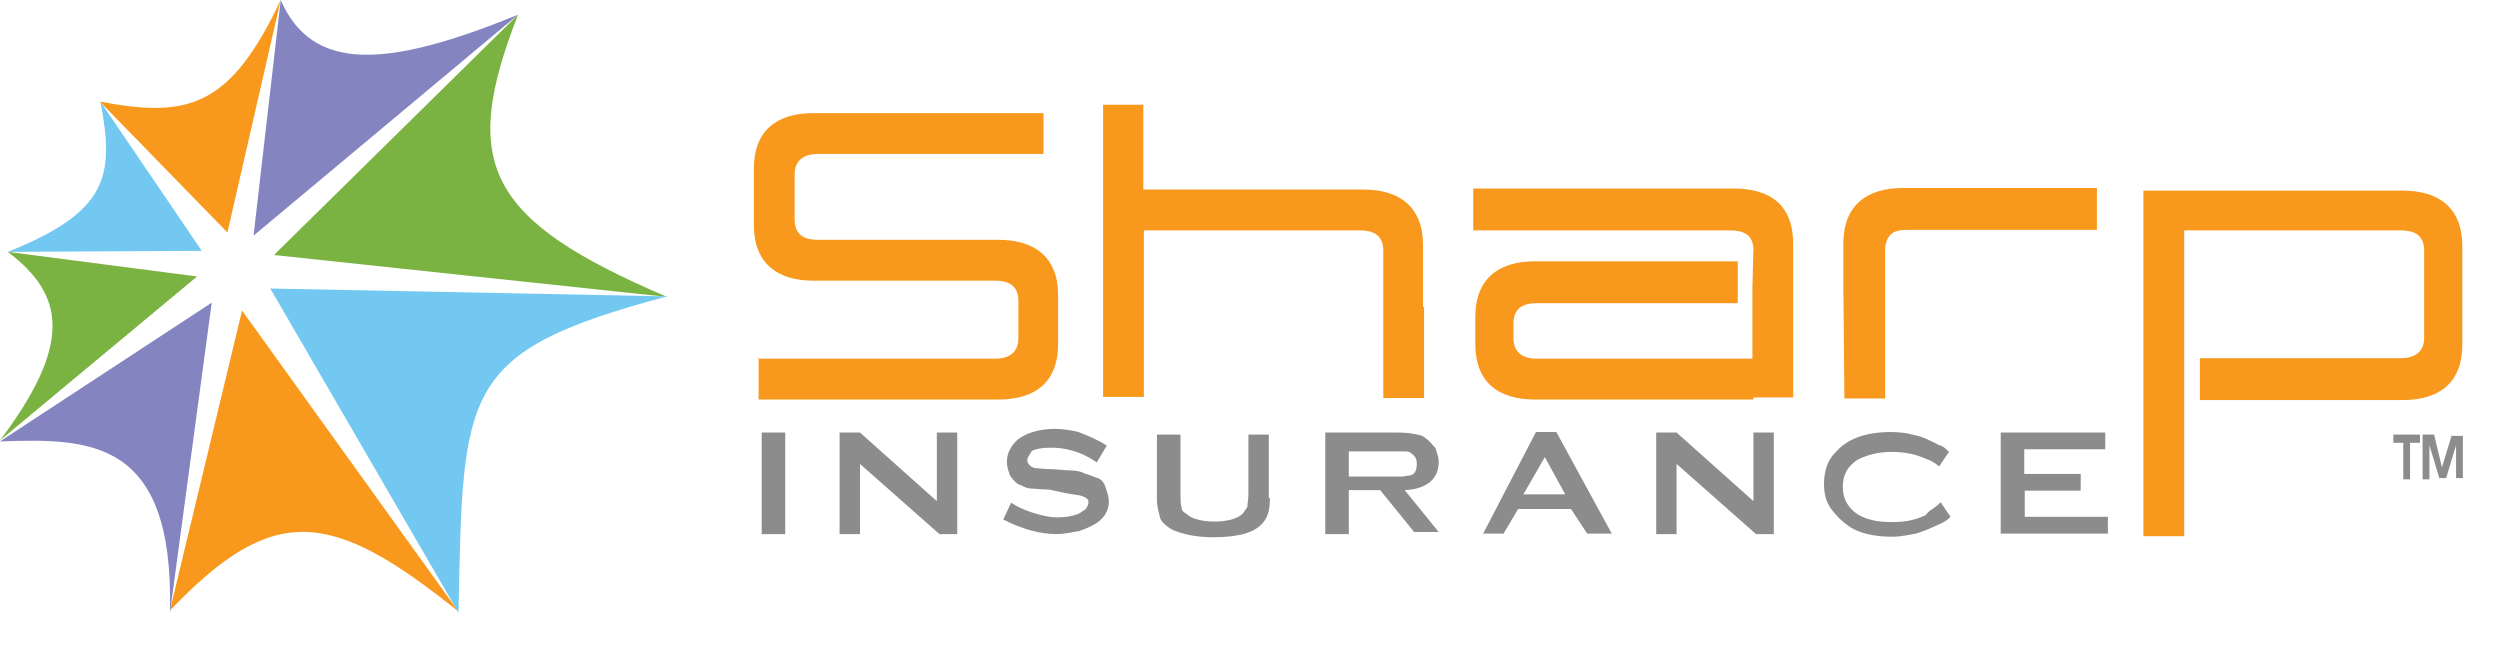 <?xml version="1.0" encoding="UTF-8"?>
<svg width="123px" height="33px" viewBox="0 0 123 33" version="1.1" xmlns="http://www.w3.org/2000/svg" xmlns:xlink="http://www.w3.org/1999/xlink">
    <title>9C432F6E-2A71-4C23-B290-A262FBC1FCA6</title>
    <g id="Design-export" stroke="none" stroke-width="1" fill="none" fill-rule="evenodd">
        <g id="Home" transform="translate(-932, -3152)">
            <rect fill="#FFFFFF" x="0" y="0" width="1440" height="4268"></rect>
            <g id="Partner-logo" transform="translate(247, 2926)" fill-rule="nonzero">
                <g id="logo-sharp-insurance" transform="translate(685, 226)">
                    <g transform="translate(0, 0)">
                        <g id="Group">
                            <path d="M8.359,30.04 C13.452,24.707 16.282,25.042 22.558,30.091 L11.909,15.278 L8.359,30.04 Z" id="Path" fill="#F8991D"></path>
                            <path d="M10.417,14.891 L0,21.718 C4.424,21.564 8.591,21.564 8.359,30.169 L10.417,14.891 Z" id="Path" fill="#8384C0"></path>
                            <path d="M0.386,12.392 C3.164,14.505 3.601,16.875 0,21.667 L9.697,13.603 L0.386,12.392 Z" id="Path" fill="#7AB342"></path>
                            <path d="M0.386,12.392 L9.928,12.341 L4.938,4.998 C5.659,8.708 5.273,10.434 0.386,12.392" id="Path" fill="#72C8F1"></path>
                            <path d="M13.812,0 L11.189,11.439 L4.913,4.998 C9.26,5.822 11.317,5.281 13.812,0" id="Path" fill="#F8991D"></path>
                            <path d="M13.812,0 L12.475,11.593 L25.49,0.721 C19.008,3.375 15.356,3.555 13.812,0" id="Path" fill="#8384C0"></path>
                            <path d="M25.49,0.721 L13.478,12.547 L32.82,14.608 C23.946,10.82 22.609,8.064 25.49,0.721" id="Path" fill="#7AB342"></path>
                            <path d="M22.558,30.143 C22.789,19.142 22.609,17.313 32.82,14.582 L13.298,14.195 L22.558,30.143 Z" id="Path" fill="#72C8F1"></path>
                            <path d="M86.269,17.596 L86.269,19.657 L75.518,19.657 C73.691,19.657 72.585,18.781 72.585,16.926 L72.585,15.587 C72.585,13.706 73.743,12.856 75.518,12.856 L85.497,12.856 L85.497,14.917 L75.62,14.917 C75.055,14.917 74.463,15.071 74.463,15.922 L74.463,16.643 C74.463,17.364 74.952,17.648 75.62,17.648 L86.218,17.648 L86.218,17.596 L86.269,17.596 Z M86.269,12.212 C86.218,11.49 85.703,11.336 85.112,11.336 L82.9,11.336 L75.26,11.336 L72.483,11.336 L72.483,9.275 L82.9,9.275 L85.292,9.275 C87.118,9.275 88.224,10.099 88.224,12.006 L88.224,13.165 L88.224,13.165 L88.224,19.554 L86.218,19.554 L86.218,17.493 L86.218,14.891 L86.218,14.17 L86.218,14.17 L86.269,12.212 L86.269,12.212 Z M70.013,15.097 L70.013,12.057 C70.013,10.176 68.856,9.326 67.081,9.326 L64.303,9.326 L56.252,9.326 L56.252,5.153 L54.272,5.153 L54.272,19.528 L56.278,19.528 L56.278,11.336 L64.303,11.336 L64.303,11.336 L66.901,11.336 C67.467,11.336 68.058,11.49 68.058,12.341 L68.058,15.071 L68.058,19.58 L70.065,19.58 L70.065,15.097 L70.013,15.097 Z M90.693,14.092 L90.693,11.98 C90.693,10.099 91.851,9.249 93.625,9.249 L103.168,9.249 L103.168,11.31 L93.908,11.31 C93.342,11.31 92.854,11.362 92.751,12.186 L92.751,12.753 L92.751,14.092 L92.751,14.092 L92.751,15.432 L92.751,17.545 L92.751,19.606 L90.745,19.606 L90.693,14.092 L90.693,14.092 Z M37.322,17.596 L37.322,19.657 L49.128,19.657 C50.954,19.657 52.06,18.781 52.06,16.926 L52.06,14.53 C52.06,12.65 50.902,11.799 49.128,11.799 L43.469,11.799 L42.594,11.799 L40.588,11.799 L40.254,11.799 C39.688,11.799 39.096,11.645 39.096,10.795 L39.096,8.579 C39.096,7.858 39.585,7.574 40.254,7.574 L51.34,7.574 L51.34,5.565 L40.022,5.565 C38.196,5.565 37.09,6.441 37.09,8.296 L37.09,11.078 C37.09,12.959 38.248,13.809 40.022,13.809 L42.749,13.809 L43.469,13.809 L48.948,13.809 C49.513,13.809 50.105,13.964 50.105,14.814 L50.105,16.643 C50.105,17.364 49.616,17.648 48.948,17.648 L37.296,17.648 L37.296,17.596 L37.322,17.596 Z M105.457,9.378 L105.457,9.378 L105.457,26.381 L107.463,26.381 L107.463,22.826 L107.463,20.945 L107.463,19.606 L107.463,17.545 L107.463,15.664 L107.463,11.336 L118.112,11.336 C118.678,11.336 119.269,11.49 119.269,12.341 L119.269,16.617 C119.269,17.339 118.781,17.622 118.112,17.622 L108.235,17.622 L108.235,19.683 L118.215,19.683 C120.041,19.683 121.147,18.807 121.147,16.952 L121.147,12.109 C121.147,10.228 119.99,9.378 118.215,9.378 L107.412,9.378 C107.438,9.378 105.457,9.378 105.457,9.378 Z" id="Shape" fill="#F8991D"></path>
                            <path d="M37.476,21.28 L38.633,21.28 L38.633,26.278 L37.476,26.278 L37.476,21.28 Z M42.311,22.826 L42.311,26.278 L41.308,26.278 L41.308,21.28 L42.311,21.28 L46.092,24.655 L46.092,21.28 L47.096,21.28 L47.096,26.278 L46.221,26.278 L42.311,22.826 Z M54.452,21.924 L53.963,22.749 C53.397,22.362 52.754,22.079 51.905,22.027 C51.571,22.027 51.34,22.027 51.082,22.079 C50.928,22.13 50.748,22.13 50.697,22.311 C50.645,22.362 50.542,22.543 50.542,22.646 C50.542,22.8 50.697,22.981 50.928,23.032 C51.082,23.032 51.314,23.084 51.803,23.084 L52.471,23.135 C52.857,23.135 53.192,23.187 53.346,23.29 C53.577,23.341 53.732,23.444 54.015,23.522 C54.169,23.573 54.349,23.754 54.4,24.011 C54.452,24.166 54.555,24.398 54.555,24.681 C54.555,25.016 54.4,25.351 54.169,25.557 C53.937,25.789 53.603,25.943 53.114,26.124 C52.78,26.175 52.394,26.278 51.957,26.278 C51.237,26.278 50.285,26.046 49.359,25.557 L49.745,24.733 C49.976,24.887 50.311,25.067 50.799,25.222 C51.288,25.377 51.674,25.454 52.008,25.454 C52.394,25.454 52.729,25.402 53.012,25.299 C53.166,25.248 53.243,25.145 53.397,25.067 C53.449,25.016 53.552,24.836 53.552,24.733 C53.552,24.578 53.5,24.501 53.217,24.398 C53.063,24.346 52.831,24.346 52.343,24.243 L51.623,24.088 C51.237,24.088 50.902,24.037 50.748,24.037 C50.594,24.037 50.414,23.985 50.259,23.882 C50.028,23.831 49.874,23.651 49.693,23.393 C49.642,23.238 49.539,23.006 49.539,22.723 C49.539,22.337 49.693,22.002 50.028,21.667 C50.414,21.332 51.082,21.1 51.905,21.1 C52.24,21.1 52.626,21.151 53.063,21.255 C53.5,21.435 53.937,21.589 54.452,21.924 M62.477,24.501 C62.477,24.99 62.425,25.377 62.143,25.712 C61.757,26.201 60.934,26.433 59.699,26.433 C58.825,26.433 58.156,26.278 57.641,26.046 C57.41,25.892 57.153,25.712 57.075,25.48 C57.024,25.248 56.921,24.913 56.921,24.604 L56.921,21.383 L58.079,21.383 L58.079,24.269 C58.079,24.604 58.079,24.758 58.13,24.939 C58.13,25.093 58.181,25.171 58.362,25.274 C58.593,25.505 59.082,25.66 59.75,25.66 C60.419,25.66 60.908,25.505 61.139,25.274 C61.191,25.222 61.294,25.042 61.371,24.939 C61.371,24.784 61.422,24.604 61.422,24.269 L61.422,21.383 L62.425,21.383 L62.425,24.501 L62.477,24.501 Z M66.361,24.217 L66.361,26.278 L65.203,26.278 L65.203,21.28 L68.47,21.28 C68.856,21.28 69.19,21.28 69.473,21.332 C69.705,21.383 69.962,21.383 70.142,21.564 C70.373,21.718 70.476,21.899 70.631,22.053 C70.682,22.285 70.785,22.44 70.785,22.723 C70.785,23.547 70.219,24.063 69.113,24.114 L70.785,26.175 L69.576,26.175 L67.904,24.114 L66.361,24.114 C66.361,24.088 66.361,24.217 66.361,24.217 Z M66.361,23.444 L68.367,23.444 C68.701,23.444 68.856,23.444 69.036,23.444 C69.087,23.444 69.267,23.393 69.37,23.393 C69.602,23.341 69.705,23.161 69.705,22.826 C69.705,22.594 69.653,22.44 69.37,22.259 C69.319,22.208 69.139,22.208 69.036,22.208 C68.984,22.208 68.701,22.208 68.367,22.208 L66.361,22.208 L66.361,23.444 Z M77.292,25.042 L74.695,25.042 L73.974,26.253 L72.971,26.253 L75.569,21.255 L76.572,21.255 L79.299,26.253 L78.09,26.253 L77.292,25.042 Z M77.009,24.32 L76.006,22.491 L74.952,24.32 L77.009,24.32 Z M82.488,22.826 L82.488,26.278 L81.485,26.278 L81.485,21.28 L82.488,21.28 L86.269,24.655 L86.269,21.28 L87.272,21.28 L87.272,26.278 L86.398,26.278 L82.488,22.826 Z M95.477,24.707 L95.966,25.428 C95.915,25.48 95.735,25.66 95.477,25.763 C94.989,25.995 94.603,26.15 94.268,26.253 C93.934,26.304 93.548,26.407 93.111,26.407 C92.236,26.407 91.439,26.253 90.899,25.84 C90.565,25.609 90.333,25.351 90.076,25.016 C89.844,24.681 89.741,24.295 89.741,23.805 C89.741,23.238 89.896,22.646 90.307,22.259 C90.873,21.589 91.799,21.255 93.034,21.255 C93.42,21.255 93.857,21.306 94.191,21.409 C94.526,21.461 94.911,21.641 95.4,21.899 C95.632,21.95 95.786,22.13 95.889,22.234 L95.4,22.955 C95.169,22.723 94.911,22.62 94.731,22.568 C94.243,22.337 93.677,22.234 93.06,22.234 C92.391,22.234 91.851,22.388 91.388,22.62 C90.899,22.955 90.667,23.341 90.667,23.96 C90.667,24.526 90.899,24.964 91.388,25.299 C91.773,25.531 92.262,25.686 93.06,25.686 C93.625,25.686 94.114,25.634 94.731,25.351 C94.963,25.042 95.246,24.99 95.477,24.707 M99.618,24.037 L99.618,25.428 L103.708,25.428 L103.708,26.253 L98.435,26.253 L98.435,21.28 L103.579,21.28 L103.579,22.105 L99.593,22.105 L99.593,23.316 L102.371,23.316 L102.371,24.14 L99.593,24.14 L99.593,24.037 L99.618,24.037 Z" id="Shape" fill="#8C8C8C"></path>
                        </g>
                        <path d="M117.752,21.383 L117.752,21.786 L118.241,21.786 L118.241,23.583 L118.575,23.583 L118.575,21.786 L119.064,21.786 L119.064,21.383 L117.752,21.383 Z M120.633,21.383 L120.144,22.995 L119.758,21.383 L119.192,21.383 L119.192,23.583 L119.527,23.583 L119.527,22.313 L119.527,21.91 L119.527,21.91 L120.015,23.521 L120.35,23.521 L120.838,21.91 L120.838,21.91 L120.838,22.313 L120.838,23.521 L121.173,23.521 L121.173,21.445 L120.633,21.445 L120.633,21.383 Z" id="Shape" fill="#8C8C8C"></path>
                    </g>
                </g>
            </g>
        </g>
    </g>
</svg>
